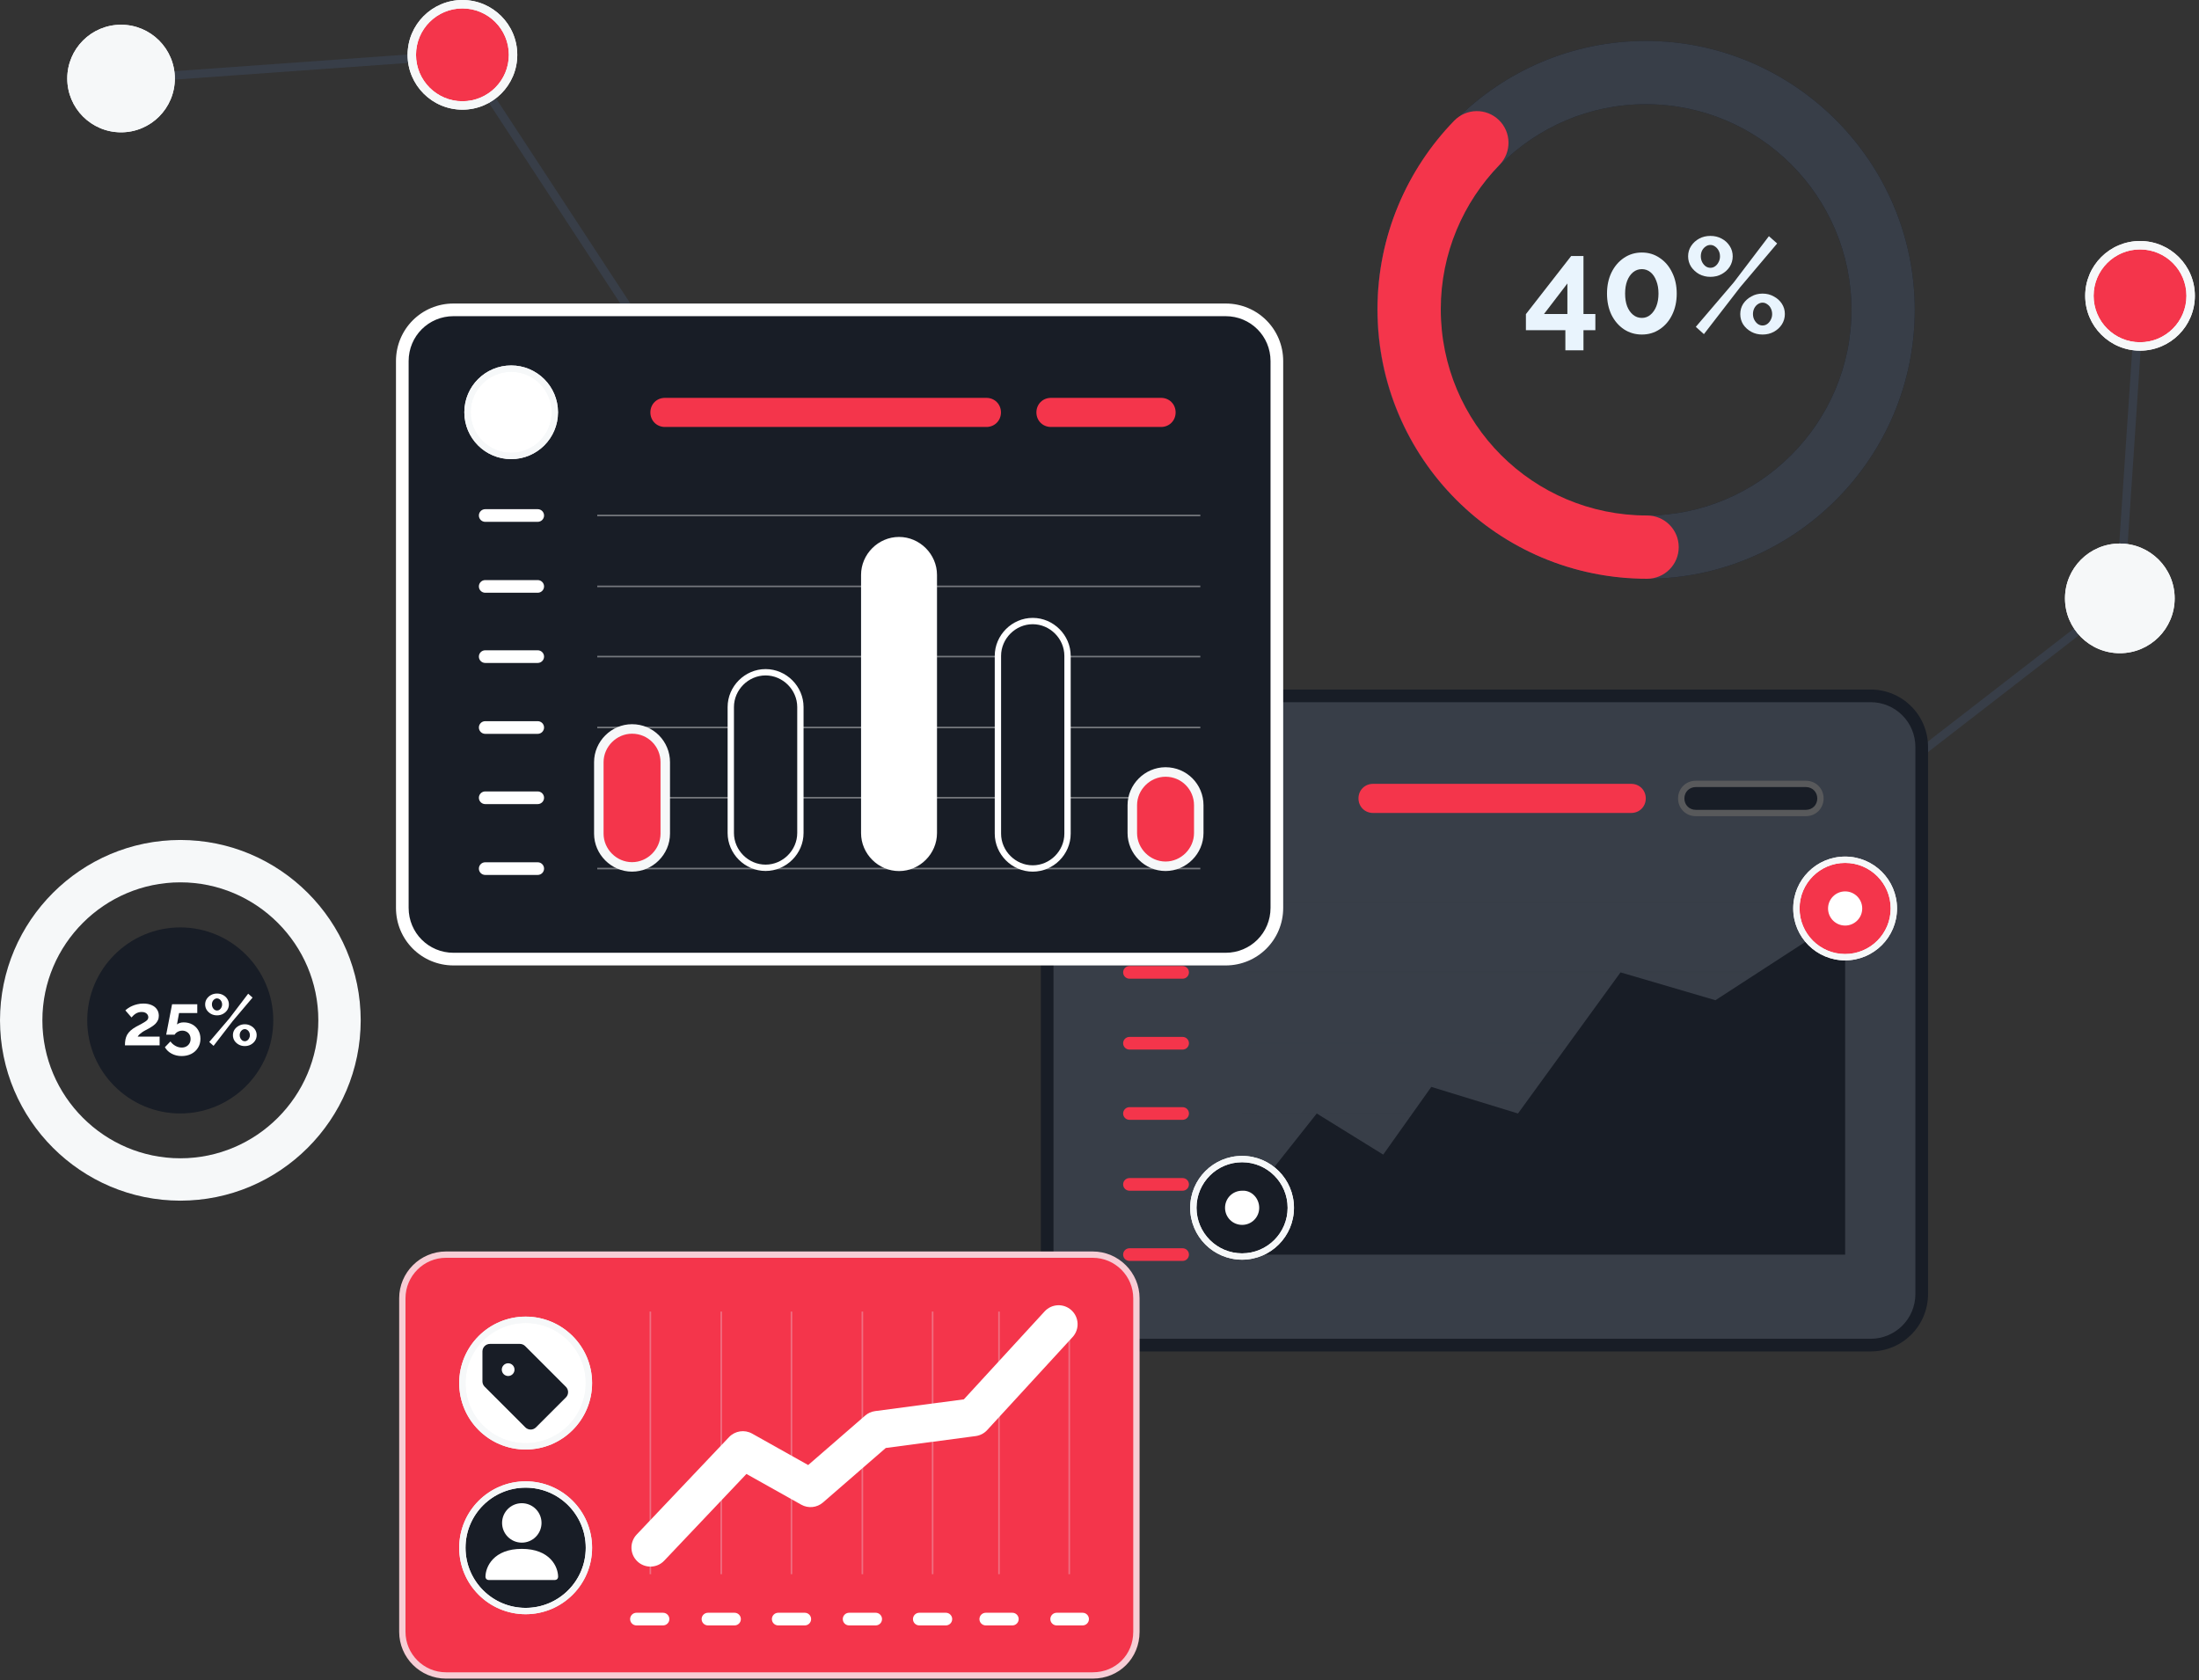 <?xml version="1.0" encoding="UTF-8"?> <svg xmlns="http://www.w3.org/2000/svg" width="267" height="204" viewBox="0 0 267 204" fill="none"><rect x="0" y="0" width="267" height="204" fill="#333333" stroke="none"/><path fill-rule="evenodd" clip-rule="evenodd" d="M56.413 6.125L83.701 47.791L82.846 48.351L55.887 7.187L15.075 10.103L15.002 9.084L56.413 6.125Z" fill="#383E48"></path><path d="M56.147 12.804C59.542 12.804 62.294 10.052 62.294 6.657C62.294 3.262 59.542 0.51 56.147 0.51C52.752 0.51 50 3.262 50 6.657C50 10.052 52.752 12.804 56.147 12.804Z" fill="#F4354B"></path><path fill-rule="evenodd" clip-rule="evenodd" d="M56.148 1.022C53.035 1.022 50.512 3.545 50.512 6.658C50.512 9.771 53.035 12.294 56.148 12.294C59.261 12.294 61.784 9.771 61.784 6.658C61.784 3.545 59.261 1.022 56.148 1.022ZM49.49 6.658C49.49 2.981 52.471 0 56.148 0C59.825 0 62.806 2.981 62.806 6.658C62.806 10.335 59.825 13.316 56.148 13.316C52.471 13.316 49.49 10.335 49.49 6.658Z" fill="#F6F8F9"></path><path fill-rule="evenodd" clip-rule="evenodd" d="M56.148 1.022C53.035 1.022 50.512 3.545 50.512 6.658C50.512 9.771 53.035 12.294 56.148 12.294C59.261 12.294 61.784 9.771 61.784 6.658C61.784 3.545 59.261 1.022 56.148 1.022ZM49.49 6.658C49.49 2.981 52.471 0 56.148 0C59.825 0 62.806 2.981 62.806 6.658C62.806 10.335 59.825 13.316 56.148 13.316C52.471 13.316 49.49 10.335 49.49 6.658Z" fill="#F6F8F9"></path><path fill-rule="evenodd" clip-rule="evenodd" d="M260.352 35.956L257.878 72.913L226.424 97.257L225.799 96.449L256.89 72.386L259.333 35.887L260.352 35.956Z" fill="#383E48"></path><path d="M259.839 42.067C263.234 42.067 265.986 39.315 265.986 35.92C265.986 32.525 263.234 29.773 259.839 29.773C256.444 29.773 253.692 32.525 253.692 35.92C253.692 39.315 256.444 42.067 259.839 42.067Z" fill="#F4354B"></path><path fill-rule="evenodd" clip-rule="evenodd" d="M259.84 30.284C256.728 30.284 254.204 32.808 254.204 35.92C254.204 39.033 256.728 41.557 259.84 41.557C262.953 41.557 265.476 39.033 265.476 35.92C265.476 32.808 262.953 30.284 259.84 30.284ZM253.183 35.92C253.183 32.243 256.163 29.263 259.84 29.263C263.517 29.263 266.498 32.243 266.498 35.92C266.498 39.597 263.517 42.578 259.84 42.578C256.163 42.578 253.183 39.597 253.183 35.92Z" fill="#F6F8F9"></path><path fill-rule="evenodd" clip-rule="evenodd" d="M259.84 30.284C256.728 30.284 254.204 32.808 254.204 35.92C254.204 39.033 256.728 41.557 259.84 41.557C262.953 41.557 265.476 39.033 265.476 35.92C265.476 32.808 262.953 30.284 259.84 30.284ZM253.183 35.92C253.183 32.243 256.163 29.263 259.84 29.263C263.517 29.263 266.498 32.243 266.498 35.92C266.498 39.597 263.517 42.578 259.84 42.578C256.163 42.578 253.183 39.597 253.183 35.92Z" fill="#F6F8F9"></path><path d="M257.386 78.801C260.781 78.801 263.533 76.049 263.533 72.654C263.533 69.259 260.781 66.507 257.386 66.507C253.991 66.507 251.239 69.259 251.239 72.654C251.239 76.049 253.991 78.801 257.386 78.801Z" fill="#F6F8F9"></path><path fill-rule="evenodd" clip-rule="evenodd" d="M257.387 67.019C254.275 67.019 251.751 69.542 251.751 72.655C251.751 75.768 254.275 78.291 257.387 78.291C260.5 78.291 263.023 75.768 263.023 72.655C263.023 69.542 260.5 67.019 257.387 67.019ZM250.729 72.655C250.729 68.978 253.71 65.997 257.387 65.997C261.064 65.997 264.045 68.978 264.045 72.655C264.045 76.332 261.064 79.313 257.387 79.313C253.71 79.313 250.729 76.332 250.729 72.655Z" fill="#F6F8F9"></path><path d="M257.386 78.801C260.781 78.801 263.533 76.049 263.533 72.654C263.533 69.259 260.781 66.507 257.386 66.507C253.991 66.507 251.239 69.259 251.239 72.654C251.239 76.049 253.991 78.801 257.386 78.801Z" fill="#F6F8F9"></path><path fill-rule="evenodd" clip-rule="evenodd" d="M257.387 67.019C254.275 67.019 251.751 69.542 251.751 72.655C251.751 75.768 254.275 78.291 257.387 78.291C260.5 78.291 263.023 75.768 263.023 72.655C263.023 69.542 260.5 67.019 257.387 67.019ZM250.729 72.655C250.729 68.978 253.71 65.997 257.387 65.997C261.064 65.997 264.045 68.978 264.045 72.655C264.045 76.332 261.064 79.313 257.387 79.313C253.71 79.313 250.729 76.332 250.729 72.655Z" fill="#F6F8F9"></path><path d="M227.111 163.326H133.37C129.913 163.326 127.146 160.56 127.146 157.102V90.716C127.146 87.258 129.913 84.492 133.37 84.492H227.111C230.569 84.492 233.335 87.258 233.335 90.716V157.102C233.335 160.56 230.569 163.326 227.111 163.326Z" fill="#383E48"></path><path fill-rule="evenodd" clip-rule="evenodd" d="M133.369 85.259C130.336 85.259 127.914 87.681 127.914 90.715V157.102C127.914 160.135 130.336 162.557 133.369 162.557H227.11C230.143 162.557 232.565 160.135 232.565 157.102V90.715C232.565 87.681 230.143 85.259 227.11 85.259H133.369ZM126.377 90.715C126.377 86.833 129.487 83.723 133.369 83.723H227.11C230.992 83.723 234.102 86.833 234.102 90.715V157.102C234.102 160.984 230.992 164.094 227.11 164.094H133.369C129.487 164.094 126.377 160.984 126.377 157.102V90.715Z" fill="#181D26"></path><g opacity="0.15"><path opacity="0.15" fill-rule="evenodd" clip-rule="evenodd" d="M224.039 152.425H150.813V152.233H224.039V152.425Z" fill="#181D26"></path><path opacity="0.15" fill-rule="evenodd" clip-rule="evenodd" d="M224.039 143.901H150.813V143.709H224.039V143.901Z" fill="#181D26"></path><path opacity="0.15" fill-rule="evenodd" clip-rule="evenodd" d="M224.039 135.291H150.813V135.099H224.039V135.291Z" fill="#181D26"></path><path opacity="0.15" fill-rule="evenodd" clip-rule="evenodd" d="M224.039 126.763H150.813V126.571H224.039V126.763Z" fill="#181D26"></path><path opacity="0.15" fill-rule="evenodd" clip-rule="evenodd" d="M224.039 118.157H150.813V117.965H224.039V118.157Z" fill="#181D26"></path><path opacity="0.15" fill-rule="evenodd" clip-rule="evenodd" d="M224.039 109.629H150.813V109.437H224.039V109.629Z" fill="#181D26"></path></g><path d="M224.038 111.229L208.286 121.448L196.761 118.067L184.313 135.202L173.787 131.974L167.947 140.196L159.879 135.202L150.812 146.65V152.336H224.038V111.229Z" fill="#181D26"></path><path fill-rule="evenodd" clip-rule="evenodd" d="M136.37 152.334C136.37 151.91 136.714 151.566 137.138 151.566H143.593C144.017 151.566 144.361 151.91 144.361 152.334C144.361 152.759 144.017 153.103 143.593 153.103H137.138C136.714 153.103 136.37 152.759 136.37 152.334Z" fill="#F4354B"></path><path fill-rule="evenodd" clip-rule="evenodd" d="M136.37 143.81C136.37 143.386 136.714 143.042 137.138 143.042H143.593C144.017 143.042 144.361 143.386 144.361 143.81C144.361 144.235 144.017 144.579 143.593 144.579H137.138C136.714 144.579 136.37 144.235 136.37 143.81Z" fill="#F4354B"></path><path fill-rule="evenodd" clip-rule="evenodd" d="M136.37 135.202C136.37 134.778 136.714 134.434 137.138 134.434H143.593C144.017 134.434 144.361 134.778 144.361 135.202C144.361 135.627 144.017 135.971 143.593 135.971H137.138C136.714 135.971 136.37 135.627 136.37 135.202Z" fill="#F4354B"></path><path fill-rule="evenodd" clip-rule="evenodd" d="M136.37 126.672C136.37 126.248 136.714 125.904 137.138 125.904H143.593C144.017 125.904 144.361 126.248 144.361 126.672C144.361 127.097 144.017 127.441 143.593 127.441H137.138C136.714 127.441 136.37 127.097 136.37 126.672Z" fill="#F4354B"></path><path fill-rule="evenodd" clip-rule="evenodd" d="M136.37 118.066C136.37 117.642 136.714 117.298 137.138 117.298H143.593C144.017 117.298 144.361 117.642 144.361 118.066C144.361 118.491 144.017 118.835 143.593 118.835H137.138C136.714 118.835 136.37 118.491 136.37 118.066Z" fill="#F4354B"></path><path fill-rule="evenodd" clip-rule="evenodd" d="M136.37 109.538C136.37 109.114 136.714 108.77 137.138 108.77H143.593C144.017 108.77 144.361 109.114 144.361 109.538C144.361 109.963 144.017 110.307 143.593 110.307H137.138C136.714 110.307 136.37 109.963 136.37 109.538Z" fill="#F4354B"></path><path d="M198.061 98.71H166.712C165.713 98.71 164.944 97.942 164.944 96.943C164.944 95.944 165.713 95.176 166.712 95.176H198.061C199.06 95.176 199.828 95.944 199.828 96.943C199.828 97.942 199.06 98.71 198.061 98.71Z" fill="#F4354B"></path><path d="M219.271 98.718H205.901C204.902 98.718 204.134 97.95 204.134 96.951C204.134 95.952 204.902 95.184 205.901 95.184H219.271C220.269 95.184 221.038 95.952 221.038 96.951C221.038 97.95 220.269 98.718 219.271 98.718Z" fill="#181D26"></path><path fill-rule="evenodd" clip-rule="evenodd" d="M205.9 95.566C205.113 95.566 204.516 96.163 204.516 96.949C204.516 97.736 205.113 98.332 205.9 98.332H219.269C220.056 98.332 220.652 97.736 220.652 96.949C220.652 96.163 220.056 95.566 219.269 95.566H205.9ZM203.748 96.949C203.748 95.738 204.688 94.798 205.9 94.798H219.269C220.48 94.798 221.42 95.738 221.42 96.949C221.42 98.16 220.48 99.101 219.269 99.101H205.9C204.688 99.101 203.748 98.16 203.748 96.949Z" fill="#58595B"></path><path d="M224.034 116.225C227.301 116.225 229.95 113.577 229.95 110.309C229.95 107.041 227.301 104.393 224.034 104.393C220.766 104.393 218.117 107.041 218.117 110.309C218.117 113.577 220.766 116.225 224.034 116.225Z" fill="#F4354B"></path><path fill-rule="evenodd" clip-rule="evenodd" d="M224.032 104.775C220.977 104.775 218.5 107.252 218.5 110.307C218.5 113.363 220.977 115.84 224.032 115.84C227.087 115.84 229.564 113.363 229.564 110.307C229.564 107.252 227.087 104.775 224.032 104.775ZM217.731 110.307C217.731 106.828 220.552 104.007 224.032 104.007C227.512 104.007 230.333 106.828 230.333 110.307C230.333 113.787 227.512 116.608 224.032 116.608C220.552 116.608 217.731 113.787 217.731 110.307Z" fill="#F6F8F9"></path><path fill-rule="evenodd" clip-rule="evenodd" d="M224.032 104.775C220.977 104.775 218.5 107.252 218.5 110.307C218.5 113.363 220.977 115.84 224.032 115.84C227.087 115.84 229.564 113.363 229.564 110.307C229.564 107.252 227.087 104.775 224.032 104.775ZM217.731 110.307C217.731 106.828 220.552 104.007 224.032 104.007C227.512 104.007 230.333 106.828 230.333 110.307C230.333 113.787 227.512 116.608 224.032 116.608C220.552 116.608 217.731 113.787 217.731 110.307Z" fill="#F6F8F9"></path><path d="M224.035 112.383C225.18 112.383 226.109 111.454 226.109 110.308C226.109 109.163 225.18 108.234 224.035 108.234C222.889 108.234 221.96 109.163 221.96 110.308C221.96 111.454 222.889 112.383 224.035 112.383Z" fill="white"></path><path d="M150.813 152.569C154.08 152.569 156.729 149.92 156.729 146.653C156.729 143.385 154.08 140.736 150.813 140.736C147.545 140.736 144.896 143.385 144.896 146.653C144.896 149.92 147.545 152.569 150.813 152.569Z" fill="#181D26"></path><path fill-rule="evenodd" clip-rule="evenodd" d="M150.811 141.119C147.756 141.119 145.279 143.596 145.279 146.651C145.279 149.707 147.756 152.183 150.811 152.183C153.867 152.183 156.344 149.707 156.344 146.651C156.344 143.596 153.867 141.119 150.811 141.119ZM144.511 146.651C144.511 143.171 147.332 140.351 150.811 140.351C154.291 140.351 157.112 143.171 157.112 146.651C157.112 150.131 154.291 152.952 150.811 152.952C147.332 152.952 144.511 150.131 144.511 146.651Z" fill="#F6F8F9"></path><path fill-rule="evenodd" clip-rule="evenodd" d="M150.811 141.119C147.756 141.119 145.279 143.596 145.279 146.651C145.279 149.707 147.756 152.183 150.811 152.183C153.867 152.183 156.344 149.707 156.344 146.651C156.344 143.596 153.867 141.119 150.811 141.119ZM144.511 146.651C144.511 143.171 147.332 140.351 150.811 140.351C154.291 140.351 157.112 143.171 157.112 146.651C157.112 150.131 154.291 152.952 150.811 152.952C147.332 152.952 144.511 150.131 144.511 146.651Z" fill="#F6F8F9"></path><path d="M152.892 146.652C152.892 147.805 151.97 148.727 150.818 148.727C149.665 148.727 148.743 147.805 148.743 146.652C148.743 145.5 149.665 144.578 150.818 144.578C151.97 144.501 152.892 145.5 152.892 146.652Z" fill="white"></path><path d="M148.816 116.455H55.075C51.618 116.455 48.852 113.689 48.852 110.231V43.844C48.852 40.387 51.618 37.621 55.075 37.621H148.816C152.274 37.621 155.04 40.387 155.04 43.844V110.231C155.04 113.689 152.274 116.455 148.816 116.455Z" fill="#181D26"></path><path fill-rule="evenodd" clip-rule="evenodd" d="M55.071 38.39C52.038 38.39 49.616 40.812 49.616 43.846V110.233C49.616 113.266 52.038 115.688 55.071 115.688H148.812C151.845 115.688 154.267 113.266 154.267 110.233V43.846C154.267 40.812 151.845 38.39 148.812 38.39H55.071ZM48.079 43.846C48.079 39.964 51.189 36.853 55.071 36.853H148.812C152.694 36.853 155.804 39.964 155.804 43.846V110.233C155.804 114.115 152.694 117.225 148.812 117.225H55.071C51.189 117.225 48.079 114.115 48.079 110.233V43.846Z" fill="white"></path><g opacity="0.63"><path opacity="0.63" fill-rule="evenodd" clip-rule="evenodd" d="M145.742 105.558H72.517V105.366H145.742V105.558Z" fill="white"></path><path opacity="0.63" fill-rule="evenodd" clip-rule="evenodd" d="M145.742 96.956H72.517V96.764H145.742V96.956Z" fill="white"></path><path opacity="0.63" fill-rule="evenodd" clip-rule="evenodd" d="M145.742 88.426H72.517V88.234H145.742V88.426Z" fill="white"></path><path opacity="0.63" fill-rule="evenodd" clip-rule="evenodd" d="M145.742 79.818H72.517V79.626H145.742V79.818Z" fill="white"></path><path opacity="0.63" fill-rule="evenodd" clip-rule="evenodd" d="M145.742 71.294H72.517V71.102H145.742V71.294Z" fill="white"></path><path opacity="0.63" fill-rule="evenodd" clip-rule="evenodd" d="M145.742 62.684H72.517V62.492H145.742V62.684Z" fill="white"></path></g><path fill-rule="evenodd" clip-rule="evenodd" d="M58.145 105.468C58.145 105.043 58.489 104.699 58.913 104.699H65.29C65.715 104.699 66.059 105.043 66.059 105.468C66.059 105.892 65.715 106.236 65.29 106.236H58.913C58.489 106.236 58.145 105.892 58.145 105.468Z" fill="white"></path><path fill-rule="evenodd" clip-rule="evenodd" d="M58.145 96.865C58.145 96.441 58.489 96.097 58.913 96.097H65.29C65.715 96.097 66.059 96.441 66.059 96.865C66.059 97.29 65.715 97.634 65.29 97.634H58.913C58.489 97.634 58.145 97.29 58.145 96.865Z" fill="white"></path><path fill-rule="evenodd" clip-rule="evenodd" d="M58.145 88.335C58.145 87.911 58.489 87.567 58.913 87.567H65.29C65.715 87.567 66.059 87.911 66.059 88.335C66.059 88.76 65.715 89.104 65.29 89.104H58.913C58.489 89.104 58.145 88.76 58.145 88.335Z" fill="white"></path><path fill-rule="evenodd" clip-rule="evenodd" d="M58.145 79.727C58.145 79.303 58.489 78.959 58.913 78.959H65.29C65.715 78.959 66.059 79.303 66.059 79.727C66.059 80.152 65.715 80.496 65.29 80.496H58.913C58.489 80.496 58.145 80.152 58.145 79.727Z" fill="white"></path><path fill-rule="evenodd" clip-rule="evenodd" d="M58.145 71.203C58.145 70.779 58.489 70.435 58.913 70.435H65.29C65.715 70.435 66.059 70.779 66.059 71.203C66.059 71.628 65.715 71.972 65.29 71.972H58.913C58.489 71.972 58.145 71.628 58.145 71.203Z" fill="white"></path><path fill-rule="evenodd" clip-rule="evenodd" d="M58.145 62.594C58.145 62.169 58.489 61.825 58.913 61.825H65.29C65.715 61.825 66.059 62.169 66.059 62.594C66.059 63.018 65.715 63.362 65.29 63.362H58.913C58.489 63.362 58.145 63.018 58.145 62.594Z" fill="white"></path><path d="M76.743 88.318C74.438 88.318 72.517 90.239 72.517 92.544V101.227C72.517 103.532 74.438 105.453 76.743 105.453C79.048 105.453 80.969 103.532 80.969 101.227V92.544C80.969 90.239 79.125 88.318 76.743 88.318Z" fill="#F4354B"></path><path fill-rule="evenodd" clip-rule="evenodd" d="M76.743 89.087C74.862 89.087 73.285 90.664 73.285 92.544V101.227C73.285 103.108 74.862 104.685 76.743 104.685C78.623 104.685 80.2 103.108 80.2 101.227V92.544C80.2 90.654 78.691 89.087 76.743 89.087ZM72.517 92.544C72.517 90.239 74.438 88.318 76.743 88.318C79.125 88.318 80.969 90.239 80.969 92.544V101.227C80.969 103.532 79.048 105.453 76.743 105.453C74.438 105.453 72.517 103.532 72.517 101.227V92.544Z" fill="#F6F8F9"></path><path fill-rule="evenodd" clip-rule="evenodd" d="M72.131 92.543C72.131 90.025 74.224 87.933 76.741 87.933C79.34 87.933 81.351 90.03 81.351 92.543V101.225C81.351 103.743 79.258 105.836 76.741 105.836C74.224 105.836 72.131 103.743 72.131 101.225V92.543ZM76.741 88.701C74.648 88.701 72.899 90.45 72.899 92.543V101.225C72.899 103.318 74.648 105.067 76.741 105.067C78.834 105.067 80.583 103.318 80.583 101.225V92.543C80.583 90.445 78.906 88.701 76.741 88.701Z" fill="#F6F8F9"></path><path d="M141.519 93.543C139.214 93.543 137.293 95.464 137.293 97.769V101.15C137.293 103.455 139.214 105.376 141.519 105.376C143.824 105.376 145.745 103.455 145.745 101.15V97.769C145.745 95.464 143.901 93.543 141.519 93.543Z" fill="#F4354B"></path><path fill-rule="evenodd" clip-rule="evenodd" d="M141.519 94.312C139.638 94.312 138.061 95.889 138.061 97.769V101.15C138.061 103.031 139.638 104.608 141.519 104.608C143.4 104.608 144.977 103.031 144.977 101.15V97.769C144.977 95.88 143.467 94.312 141.519 94.312ZM137.293 97.769C137.293 95.464 139.214 93.543 141.519 93.543C143.901 93.543 145.745 95.464 145.745 97.769V101.15C145.745 103.455 143.824 105.376 141.519 105.376C139.214 105.376 137.293 103.455 137.293 101.15V97.769Z" fill="#F6F8F9"></path><path fill-rule="evenodd" clip-rule="evenodd" d="M136.907 97.768C136.907 95.251 139 93.158 141.517 93.158C144.116 93.158 146.128 95.255 146.128 97.768V101.149C146.128 103.666 144.035 105.759 141.517 105.759C139 105.759 136.907 103.666 136.907 101.149V97.768ZM141.517 93.926C139.425 93.926 137.676 95.675 137.676 97.768V101.149C137.676 103.242 139.425 104.991 141.517 104.991C143.61 104.991 145.359 103.242 145.359 101.149V97.768C145.359 95.67 143.683 93.926 141.517 93.926Z" fill="#F6F8F9"></path><path d="M92.958 81.628C90.653 81.628 88.732 83.549 88.732 85.854V101.144C88.732 103.45 90.653 105.37 92.958 105.37C95.263 105.37 97.184 103.45 97.184 101.144V85.854C97.184 83.549 95.263 81.628 92.958 81.628Z" fill="#181D26"></path><path fill-rule="evenodd" clip-rule="evenodd" d="M88.347 85.852C88.347 83.335 90.44 81.242 92.957 81.242C95.474 81.242 97.567 83.335 97.567 85.852V101.143C97.567 103.66 95.474 105.753 92.957 105.753C90.44 105.753 88.347 103.66 88.347 101.143V85.852ZM92.957 82.011C90.864 82.011 89.115 83.76 89.115 85.852V101.143C89.115 103.236 90.864 104.985 92.957 104.985C95.05 104.985 96.799 103.236 96.799 101.143V85.852C96.799 83.76 95.05 82.011 92.957 82.011Z" fill="white"></path><path d="M125.393 75.411C123.088 75.411 121.167 77.332 121.167 79.637V101.228C121.167 103.533 123.088 105.454 125.393 105.454C127.698 105.454 129.619 103.533 129.619 101.228V79.637C129.619 77.332 127.698 75.411 125.393 75.411Z" fill="#181D26"></path><path fill-rule="evenodd" clip-rule="evenodd" d="M120.781 79.635C120.781 77.118 122.874 75.025 125.391 75.025C127.909 75.025 130.002 77.118 130.002 79.635V101.226C130.002 103.743 127.909 105.836 125.391 105.836C122.874 105.836 120.781 103.743 120.781 101.226V79.635ZM125.391 75.793C123.299 75.793 121.55 77.542 121.55 79.635V101.226C121.55 103.319 123.299 105.068 125.391 105.068C127.484 105.068 129.233 103.319 129.233 101.226V79.635C129.233 77.542 127.484 75.793 125.391 75.793Z" fill="white"></path><path d="M109.161 65.582C106.855 65.582 104.935 67.502 104.935 69.808V101.157C104.935 103.462 106.855 105.383 109.161 105.383C111.466 105.383 113.387 103.462 113.387 101.157V69.808C113.387 67.502 111.466 65.582 109.161 65.582Z" fill="white"></path><path fill-rule="evenodd" clip-rule="evenodd" d="M104.549 69.806C104.549 67.289 106.642 65.196 109.159 65.196C111.676 65.196 113.769 67.289 113.769 69.806V101.155C113.769 103.673 111.676 105.766 109.159 105.766C106.642 105.766 104.549 103.673 104.549 101.155V69.806ZM109.159 65.964C107.066 65.964 105.317 67.713 105.317 69.806V101.155C105.317 103.248 107.066 104.997 109.159 104.997C111.252 104.997 113.001 103.248 113.001 101.155V69.806C113.001 67.713 111.252 65.964 109.159 65.964Z" fill="white"></path><path d="M119.768 51.844H80.735C79.736 51.844 78.968 51.075 78.968 50.076C78.968 49.077 79.736 48.309 80.735 48.309H119.768C120.767 48.309 121.535 49.077 121.535 50.076C121.535 51.075 120.767 51.844 119.768 51.844Z" fill="#F4354B"></path><path d="M140.976 51.844H127.606C126.607 51.844 125.839 51.075 125.839 50.076C125.839 49.077 126.607 48.309 127.606 48.309H140.976C141.975 48.309 142.743 49.077 142.743 50.076C142.743 51.075 141.975 51.844 140.976 51.844Z" fill="#F4354B"></path><path d="M62.066 55.364C64.995 55.364 67.368 52.99 67.368 50.062C67.368 47.134 64.995 44.761 62.066 44.761C59.138 44.761 56.765 47.134 56.765 50.062C56.765 52.99 59.138 55.364 62.066 55.364Z" fill="white"></path><path fill-rule="evenodd" clip-rule="evenodd" d="M62.065 45.143C59.349 45.143 57.147 47.345 57.147 50.061C57.147 52.777 59.349 54.978 62.065 54.978C64.781 54.978 66.982 52.777 66.982 50.061C66.982 47.345 64.781 45.143 62.065 45.143ZM56.379 50.061C56.379 46.921 58.925 44.375 62.065 44.375C65.205 44.375 67.751 46.921 67.751 50.061C67.751 53.201 65.205 55.747 62.065 55.747C58.925 55.747 56.379 53.201 56.379 50.061Z" fill="#F6F8F9"></path><path fill-rule="evenodd" clip-rule="evenodd" d="M62.065 45.143C59.349 45.143 57.147 47.345 57.147 50.061C57.147 52.777 59.349 54.978 62.065 54.978C64.781 54.978 66.982 52.777 66.982 50.061C66.982 47.345 64.781 45.143 62.065 45.143ZM56.379 50.061C56.379 46.921 58.925 44.375 62.065 44.375C65.205 44.375 67.751 46.921 67.751 50.061C67.751 53.201 65.205 55.747 62.065 55.747C58.925 55.747 56.379 53.201 56.379 50.061Z" fill="#F6F8F9"></path><path d="M199.831 70.28C181.852 70.28 167.176 55.604 167.176 37.624C167.176 19.645 181.852 4.969 199.831 4.969C217.811 4.969 232.487 19.645 232.487 37.624C232.487 55.604 217.888 70.28 199.831 70.28ZM199.831 12.652C186.078 12.652 174.859 23.871 174.859 37.624C174.859 51.378 186.078 62.596 199.831 62.596C213.585 62.596 224.803 51.378 224.803 37.624C224.803 23.871 213.662 12.652 199.831 12.652Z" fill="#181D26"></path><path d="M199.831 70.28C181.852 70.28 167.176 55.604 167.176 37.624C167.176 19.645 181.852 4.969 199.831 4.969C217.811 4.969 232.487 19.645 232.487 37.624C232.487 55.604 217.888 70.28 199.831 70.28ZM199.831 12.652C186.078 12.652 174.859 23.871 174.859 37.624C174.859 51.378 186.078 62.596 199.831 62.596C213.585 62.596 224.803 51.378 224.803 37.624C224.803 23.871 213.662 12.652 199.831 12.652Z" fill="#383E48"></path><path fill-rule="evenodd" clip-rule="evenodd" d="M181.994 14.577C183.517 16.055 183.553 18.487 182.075 20.01C177.666 24.553 174.939 30.752 174.939 37.542C174.939 51.402 186.127 62.591 199.987 62.591C202.109 62.591 203.829 64.311 203.829 66.433C203.829 68.554 202.109 70.275 199.987 70.275C181.884 70.275 167.255 55.646 167.255 37.542C167.255 28.658 170.828 20.565 176.561 14.658C178.039 13.136 180.471 13.099 181.994 14.577Z" fill="#F4354B"></path><path d="M207.676 33.615C207.173 33.615 206.719 33.505 206.314 33.287C205.909 33.057 205.581 32.756 205.33 32.385C205.089 32.002 204.969 31.581 204.969 31.121C204.969 30.662 205.089 30.246 205.33 29.875C205.581 29.492 205.909 29.191 206.314 28.972C206.719 28.753 207.173 28.644 207.676 28.644C208.179 28.644 208.633 28.753 209.037 28.972C209.453 29.191 209.781 29.492 210.022 29.875C210.262 30.246 210.383 30.662 210.383 31.121C210.383 31.581 210.262 32.002 210.022 32.385C209.781 32.756 209.453 33.057 209.037 33.287C208.633 33.505 208.179 33.615 207.676 33.615ZM207.676 32.516C207.894 32.516 208.091 32.45 208.266 32.319C208.441 32.188 208.578 32.018 208.676 31.81C208.786 31.602 208.84 31.378 208.84 31.138C208.84 30.875 208.786 30.64 208.676 30.432C208.567 30.224 208.425 30.06 208.25 29.94C208.075 29.809 207.883 29.743 207.676 29.743C207.457 29.743 207.26 29.809 207.085 29.94C206.91 30.06 206.768 30.224 206.659 30.432C206.56 30.64 206.511 30.87 206.511 31.121C206.511 31.373 206.566 31.608 206.675 31.827C206.784 32.035 206.926 32.204 207.101 32.335C207.276 32.456 207.468 32.516 207.676 32.516ZM214.008 40.62C213.505 40.62 213.051 40.511 212.647 40.292C212.242 40.073 211.914 39.778 211.662 39.406C211.422 39.023 211.301 38.602 211.301 38.143C211.301 37.672 211.422 37.252 211.662 36.88C211.914 36.508 212.242 36.212 212.647 35.994C213.051 35.764 213.505 35.649 214.008 35.649C214.511 35.649 214.965 35.764 215.37 35.994C215.785 36.212 216.114 36.508 216.354 36.88C216.595 37.252 216.715 37.667 216.715 38.126C216.715 38.586 216.595 39.007 216.354 39.39C216.114 39.761 215.785 40.062 215.37 40.292C214.965 40.511 214.511 40.62 214.008 40.62ZM214.008 39.521C214.227 39.521 214.424 39.455 214.599 39.324C214.774 39.193 214.91 39.023 215.009 38.816C215.118 38.608 215.173 38.383 215.173 38.143C215.173 37.88 215.118 37.645 215.009 37.437C214.91 37.23 214.768 37.066 214.582 36.945C214.407 36.814 214.216 36.748 214.008 36.748C213.8 36.748 213.604 36.814 213.418 36.945C213.243 37.066 213.1 37.235 212.991 37.454C212.893 37.662 212.843 37.886 212.843 38.126C212.843 38.389 212.898 38.624 213.007 38.832C213.117 39.04 213.259 39.209 213.434 39.34C213.609 39.461 213.8 39.521 214.008 39.521ZM205.904 39.685L210.514 34.288L214.779 28.677L215.78 29.563L211.285 34.878L206.888 40.571L205.904 39.685Z" fill="#E9F4FD"></path><path d="M203.586 35.648C203.586 36.611 203.4 37.469 203.029 38.224C202.668 38.968 202.165 39.553 201.519 39.98C200.885 40.406 200.163 40.619 199.354 40.619C198.544 40.619 197.817 40.406 197.172 39.98C196.537 39.553 196.034 38.968 195.662 38.224C195.302 37.469 195.121 36.611 195.121 35.648C195.121 34.686 195.302 33.833 195.662 33.089C196.034 32.334 196.537 31.744 197.172 31.317C197.817 30.88 198.544 30.661 199.354 30.661C200.163 30.661 200.885 30.88 201.519 31.317C202.165 31.744 202.668 32.334 203.029 33.089C203.4 33.833 203.586 34.686 203.586 35.648ZM201.372 35.648C201.372 35.058 201.284 34.544 201.109 34.106C200.945 33.658 200.71 33.308 200.404 33.056C200.097 32.805 199.747 32.679 199.354 32.679C198.949 32.679 198.594 32.805 198.287 33.056C197.981 33.308 197.741 33.658 197.566 34.106C197.401 34.544 197.319 35.058 197.319 35.648C197.319 36.239 197.401 36.753 197.566 37.191C197.741 37.628 197.981 37.972 198.287 38.224C198.594 38.476 198.949 38.601 199.354 38.601C199.747 38.601 200.092 38.476 200.387 38.224C200.693 37.972 200.934 37.628 201.109 37.191C201.284 36.742 201.372 36.228 201.372 35.648Z" fill="#E9F4FD"></path><path d="M190.065 42.538V40.094H185.274V38.142L190.77 31.087H192.263V38.125H193.707V40.094H192.263V42.538H190.065ZM187.473 38.125H190.311V34.418L187.473 38.125Z" fill="#E9F4FD"></path><path d="M132.681 203.438H54.154C51.234 203.438 48.852 201.056 48.852 198.136V157.643C48.852 154.723 51.234 152.341 54.154 152.341H132.681C135.601 152.341 137.983 154.723 137.983 157.643V198.136C137.983 201.133 135.678 203.438 132.681 203.438Z" fill="#F4354B"></path><path fill-rule="evenodd" clip-rule="evenodd" d="M54.153 152.724C51.445 152.724 49.235 154.934 49.235 157.641V198.134C49.235 200.842 51.445 203.052 54.153 203.052H132.68C135.464 203.052 137.597 200.919 137.597 198.134V157.641C137.597 154.934 135.387 152.724 132.68 152.724H54.153ZM48.467 157.641C48.467 154.51 51.021 151.956 54.153 151.956H132.68C135.812 151.956 138.366 154.51 138.366 157.641V198.134C138.366 201.343 135.889 203.82 132.68 203.82H54.153C51.021 203.82 48.467 201.266 48.467 198.134V157.641Z" fill="#F7CDD5"></path><path d="M63.824 175.619C68.068 175.619 71.508 172.179 71.508 167.936C71.508 163.692 68.068 160.252 63.824 160.252C59.581 160.252 56.141 163.692 56.141 167.936C56.141 172.179 59.581 175.619 63.824 175.619Z" fill="white"></path><path fill-rule="evenodd" clip-rule="evenodd" d="M63.823 160.635C59.791 160.635 56.523 163.903 56.523 167.934C56.523 171.965 59.791 175.234 63.823 175.234C67.854 175.234 71.122 171.965 71.122 167.934C71.122 163.903 67.854 160.635 63.823 160.635ZM55.755 167.934C55.755 163.478 59.367 159.866 63.823 159.866C68.278 159.866 71.891 163.478 71.891 167.934C71.891 172.39 68.278 176.002 63.823 176.002C59.367 176.002 55.755 172.39 55.755 167.934Z" fill="#F6F8F9"></path><path fill-rule="evenodd" clip-rule="evenodd" d="M63.823 160.635C59.791 160.635 56.523 163.903 56.523 167.934C56.523 171.965 59.791 175.234 63.823 175.234C67.854 175.234 71.122 171.965 71.122 167.934C71.122 163.903 67.854 160.635 63.823 160.635ZM55.755 167.934C55.755 163.478 59.367 159.866 63.823 159.866C68.278 159.866 71.891 163.478 71.891 167.934C71.891 172.39 68.278 176.002 63.823 176.002C59.367 176.002 55.755 172.39 55.755 167.934Z" fill="#F6F8F9"></path><path d="M63.824 195.616C68.068 195.616 71.508 192.176 71.508 187.932C71.508 183.689 68.068 180.249 63.824 180.249C59.581 180.249 56.141 183.689 56.141 187.932C56.141 192.176 59.581 195.616 63.824 195.616Z" fill="#181D26"></path><path fill-rule="evenodd" clip-rule="evenodd" d="M63.823 180.633C59.791 180.633 56.523 183.901 56.523 187.933C56.523 191.964 59.791 195.232 63.823 195.232C67.854 195.232 71.122 191.964 71.122 187.933C71.122 183.901 67.854 180.633 63.823 180.633ZM55.755 187.933C55.755 183.477 59.367 179.865 63.823 179.865C68.278 179.865 71.891 183.477 71.891 187.933C71.891 192.388 68.278 196 63.823 196C59.367 196 55.755 192.388 55.755 187.933Z" fill="#F6F8F9"></path><path fill-rule="evenodd" clip-rule="evenodd" d="M63.823 180.633C59.791 180.633 56.523 183.901 56.523 187.933C56.523 191.964 59.791 195.232 63.823 195.232C67.854 195.232 71.122 191.964 71.122 187.933C71.122 183.901 67.854 180.633 63.823 180.633ZM55.755 187.933C55.755 183.477 59.367 179.865 63.823 179.865C68.278 179.865 71.891 183.477 71.891 187.933C71.891 192.388 68.278 196 63.823 196C59.367 196 55.755 192.388 55.755 187.933Z" fill="#F6F8F9"></path><path opacity="0.3" fill-rule="evenodd" clip-rule="evenodd" d="M78.869 191.141V159.254H79.061V191.141H78.869Z" fill="url(#paint0_linear_41_1971)"></path><path opacity="0.3" fill-rule="evenodd" clip-rule="evenodd" d="M87.475 191.141V159.254H87.667V191.141H87.475Z" fill="url(#paint1_linear_41_1971)"></path><path opacity="0.3" fill-rule="evenodd" clip-rule="evenodd" d="M96.003 191.141V159.254H96.195V191.141H96.003Z" fill="url(#paint2_linear_41_1971)"></path><path opacity="0.3" fill-rule="evenodd" clip-rule="evenodd" d="M104.611 191.141V159.254H104.803V191.141H104.611Z" fill="url(#paint3_linear_41_1971)"></path><path opacity="0.3" fill-rule="evenodd" clip-rule="evenodd" d="M113.141 191.141V159.254H113.333V191.141H113.141Z" fill="url(#paint4_linear_41_1971)"></path><path opacity="0.3" fill-rule="evenodd" clip-rule="evenodd" d="M121.202 191.141V159.254H121.394V191.141H121.202Z" fill="url(#paint5_linear_41_1971)"></path><path opacity="0.3" fill-rule="evenodd" clip-rule="evenodd" d="M129.731 191.141V159.254H129.924V191.141H129.731Z" fill="url(#paint6_linear_41_1971)"></path><path fill-rule="evenodd" clip-rule="evenodd" d="M130.095 159.092C131.032 159.953 131.095 161.412 130.233 162.349L119.86 173.644C119.495 174.042 119.001 174.299 118.465 174.37L107.549 175.816L99.927 182.432C99.192 183.069 98.136 183.177 97.288 182.701L90.632 178.969L80.649 189.499C79.773 190.423 78.314 190.462 77.39 189.586C76.466 188.71 76.427 187.251 77.303 186.327L88.521 174.495C89.248 173.729 90.401 173.554 91.322 174.07L98.129 177.887L105.049 171.881C105.39 171.585 105.81 171.396 106.258 171.337L117.031 169.91L126.838 159.231C127.699 158.293 129.157 158.231 130.095 159.092Z" fill="white"></path><path fill-rule="evenodd" clip-rule="evenodd" d="M76.509 196.592C76.509 196.168 76.853 195.824 77.277 195.824H80.504C80.929 195.824 81.273 196.168 81.273 196.592C81.273 197.016 80.929 197.36 80.504 197.36H77.277C76.853 197.36 76.509 197.016 76.509 196.592Z" fill="white"></path><path fill-rule="evenodd" clip-rule="evenodd" d="M85.19 196.592C85.19 196.168 85.534 195.824 85.959 195.824H89.186C89.61 195.824 89.954 196.168 89.954 196.592C89.954 197.016 89.61 197.36 89.186 197.36H85.959C85.534 197.36 85.19 197.016 85.19 196.592Z" fill="white"></path><path fill-rule="evenodd" clip-rule="evenodd" d="M93.721 196.592C93.721 196.168 94.065 195.824 94.489 195.824H97.716C98.141 195.824 98.485 196.168 98.485 196.592C98.485 197.016 98.141 197.36 97.716 197.36H94.489C94.065 197.36 93.721 197.016 93.721 196.592Z" fill="white"></path><path fill-rule="evenodd" clip-rule="evenodd" d="M102.33 196.592C102.33 196.168 102.674 195.824 103.098 195.824H106.326C106.75 195.824 107.094 196.168 107.094 196.592C107.094 197.016 106.75 197.36 106.326 197.36H103.098C102.674 197.36 102.33 197.016 102.33 196.592Z" fill="white"></path><path fill-rule="evenodd" clip-rule="evenodd" d="M110.851 196.592C110.851 196.168 111.195 195.824 111.619 195.824H114.846C115.27 195.824 115.614 196.168 115.614 196.592C115.614 197.016 115.27 197.36 114.846 197.36H111.619C111.195 197.36 110.851 197.016 110.851 196.592Z" fill="white"></path><path fill-rule="evenodd" clip-rule="evenodd" d="M118.923 196.592C118.923 196.168 119.267 195.824 119.691 195.824H122.918C123.343 195.824 123.687 196.168 123.687 196.592C123.687 197.016 123.343 197.36 122.918 197.36H119.691C119.267 197.36 118.923 197.016 118.923 196.592Z" fill="white"></path><path fill-rule="evenodd" clip-rule="evenodd" d="M127.531 196.592C127.531 196.168 127.875 195.824 128.3 195.824H131.45C131.874 195.824 132.218 196.168 132.218 196.592C132.218 197.016 131.874 197.36 131.45 197.36H128.3C127.875 197.36 127.531 197.016 127.531 196.592Z" fill="white"></path><path d="M21.898 145.787C9.835 145.787 0 135.952 0 123.888C0 111.825 9.835 101.99 21.898 101.99C33.962 101.99 43.797 111.825 43.797 123.888C43.797 135.952 33.962 145.787 21.898 145.787ZM21.898 107.138C12.678 107.138 5.148 114.668 5.148 123.888C5.148 133.109 12.678 140.639 21.898 140.639C31.119 140.639 38.649 133.109 38.649 123.888C38.649 114.668 31.119 107.138 21.898 107.138Z" fill="#181D26"></path><path d="M21.898 145.787C9.835 145.787 0 135.952 0 123.888C0 111.825 9.835 101.99 21.898 101.99C33.962 101.99 43.797 111.825 43.797 123.888C43.797 135.952 33.962 145.787 21.898 145.787ZM21.898 107.138C12.678 107.138 5.148 114.668 5.148 123.888C5.148 133.109 12.678 140.639 21.898 140.639C31.119 140.639 38.649 133.109 38.649 123.888C38.649 114.668 31.119 107.138 21.898 107.138Z" fill="#F6F8F9"></path><path d="M21.887 112.608C15.663 112.608 10.592 117.68 10.592 123.903C10.592 130.127 15.663 135.198 21.887 135.198C28.111 135.198 33.182 130.127 33.182 123.903C33.182 117.68 28.111 112.608 21.887 112.608Z" fill="#181D26"></path><path d="M26.351 123.285C26.083 123.285 25.841 123.227 25.625 123.11C25.41 122.988 25.235 122.828 25.101 122.63C24.973 122.426 24.909 122.202 24.909 121.957C24.909 121.713 24.973 121.491 25.101 121.293C25.235 121.09 25.41 120.929 25.625 120.813C25.841 120.696 26.083 120.638 26.351 120.638C26.619 120.638 26.86 120.696 27.076 120.813C27.297 120.929 27.472 121.09 27.6 121.293C27.728 121.491 27.792 121.713 27.792 121.957C27.792 122.202 27.728 122.426 27.6 122.63C27.472 122.828 27.297 122.988 27.076 123.11C26.86 123.227 26.619 123.285 26.351 123.285ZM26.351 122.7C26.467 122.7 26.572 122.665 26.665 122.595C26.758 122.525 26.831 122.435 26.883 122.324C26.942 122.214 26.971 122.094 26.971 121.966C26.971 121.826 26.942 121.701 26.883 121.59C26.825 121.48 26.75 121.392 26.656 121.328C26.563 121.258 26.461 121.223 26.351 121.223C26.234 121.223 26.129 121.258 26.036 121.328C25.943 121.392 25.867 121.48 25.809 121.59C25.756 121.701 25.73 121.823 25.73 121.957C25.73 122.091 25.759 122.216 25.818 122.333C25.876 122.444 25.952 122.534 26.045 122.604C26.138 122.668 26.24 122.7 26.351 122.7ZM29.723 127.015C29.455 127.015 29.213 126.957 28.997 126.841C28.782 126.724 28.607 126.567 28.473 126.369C28.345 126.165 28.281 125.941 28.281 125.696C28.281 125.446 28.345 125.222 28.473 125.024C28.607 124.825 28.782 124.668 28.997 124.552C29.213 124.429 29.455 124.368 29.723 124.368C29.99 124.368 30.232 124.429 30.448 124.552C30.669 124.668 30.844 124.825 30.972 125.024C31.1 125.222 31.164 125.443 31.164 125.687C31.164 125.932 31.1 126.156 30.972 126.36C30.844 126.558 30.669 126.718 30.448 126.841C30.232 126.957 29.99 127.015 29.723 127.015ZM29.723 126.43C29.839 126.43 29.944 126.395 30.037 126.325C30.13 126.255 30.203 126.165 30.255 126.054C30.314 125.944 30.343 125.824 30.343 125.696C30.343 125.556 30.314 125.431 30.255 125.321C30.203 125.21 30.127 125.123 30.028 125.058C29.935 124.989 29.833 124.954 29.723 124.954C29.612 124.954 29.507 124.989 29.408 125.058C29.315 125.123 29.239 125.213 29.181 125.329C29.128 125.44 29.102 125.559 29.102 125.687C29.102 125.827 29.131 125.952 29.19 126.063C29.248 126.174 29.324 126.264 29.417 126.334C29.51 126.398 29.612 126.43 29.723 126.43ZM25.407 126.517L27.862 123.643L30.133 120.656L30.666 121.127L28.272 123.958L25.931 126.989L25.407 126.517Z" fill="white"></path><path d="M22.057 128.227C21.608 128.227 21.204 128.131 20.843 127.938C20.482 127.746 20.208 127.484 20.021 127.152L20.694 126.453C20.857 126.68 21.061 126.861 21.306 126.995C21.55 127.129 21.804 127.196 22.066 127.196C22.275 127.196 22.459 127.152 22.616 127.065C22.779 126.978 22.907 126.855 23 126.698C23.093 126.541 23.14 126.36 23.14 126.156C23.14 125.953 23.096 125.775 23.009 125.623C22.922 125.472 22.802 125.356 22.651 125.274C22.5 125.187 22.328 125.143 22.136 125.143C21.943 125.143 21.763 125.187 21.594 125.274C21.431 125.356 21.3 125.475 21.201 125.632H20.179L20.895 121.937H23.953V123.003H21.742L21.489 124.392C21.565 124.322 21.67 124.264 21.804 124.217C21.938 124.165 22.104 124.138 22.302 124.138C22.692 124.138 23.041 124.223 23.35 124.392C23.658 124.561 23.9 124.796 24.075 125.099C24.25 125.396 24.337 125.74 24.337 126.13C24.337 126.544 24.238 126.908 24.04 127.222C23.842 127.542 23.571 127.79 23.227 127.965C22.884 128.139 22.494 128.227 22.057 128.227Z" fill="white"></path><path d="M15.17 126.928C15.17 126.666 15.19 126.431 15.231 126.221C15.272 126.011 15.342 125.816 15.441 125.636C15.546 125.455 15.685 125.286 15.86 125.129C16.041 124.966 16.268 124.809 16.541 124.657C16.78 124.529 16.99 124.418 17.17 124.325C17.351 124.226 17.502 124.136 17.625 124.054C17.753 123.973 17.849 123.891 17.913 123.81C17.977 123.722 18.009 123.623 18.009 123.513C18.009 123.396 17.977 123.292 17.913 123.198C17.849 123.099 17.759 123.021 17.642 122.962C17.526 122.904 17.38 122.875 17.205 122.875C17.066 122.875 16.934 122.893 16.812 122.928C16.696 122.962 16.585 123.012 16.48 123.076C16.381 123.14 16.288 123.213 16.201 123.294C16.113 123.37 16.035 123.452 15.965 123.539L15.222 122.683C15.304 122.601 15.412 122.514 15.546 122.421C15.685 122.322 15.848 122.232 16.035 122.15C16.227 122.063 16.437 121.993 16.664 121.94C16.897 121.882 17.144 121.853 17.406 121.853C17.802 121.853 18.14 121.917 18.42 122.045C18.699 122.168 18.912 122.339 19.057 122.561C19.209 122.782 19.284 123.041 19.284 123.338C19.284 123.542 19.247 123.722 19.171 123.88C19.095 124.037 18.999 124.177 18.883 124.299C18.766 124.416 18.638 124.52 18.498 124.614C18.364 124.707 18.233 124.788 18.105 124.858C17.925 124.951 17.762 125.039 17.616 125.12C17.47 125.196 17.342 125.275 17.232 125.356C17.121 125.432 17.022 125.51 16.934 125.592C16.853 125.673 16.78 125.767 16.716 125.871H19.381V126.928H15.17Z" fill="white"></path><g clip-path="url(#clip0_41_1971)"><path d="M68.432 168.664C68.636 168.868 68.636 169.199 68.432 169.403L64.801 173.034C64.597 173.238 64.266 173.238 64.062 173.034L59.122 168.094C59.024 167.996 58.969 167.863 58.969 167.724L58.969 164.093C58.969 163.805 59.203 163.571 59.492 163.571L63.123 163.571C63.261 163.571 63.394 163.626 63.492 163.724L68.432 168.664Z" fill="#181D26"></path><path fill-rule="evenodd" clip-rule="evenodd" d="M68.709 168.387C69.066 168.744 69.066 169.323 68.709 169.68L65.078 173.311C64.721 173.668 64.142 173.668 63.785 173.311L58.844 168.371C58.673 168.199 58.577 167.967 58.577 167.724L58.577 164.093C58.577 163.588 58.986 163.179 59.491 163.179L63.122 163.179C63.365 163.179 63.597 163.275 63.769 163.447L68.709 168.387ZM68.155 169.126C68.206 169.075 68.206 168.992 68.155 168.941L63.215 164.001C63.19 163.976 63.157 163.962 63.122 163.962L59.491 163.962C59.419 163.962 59.36 164.021 59.36 164.093L59.36 167.724C59.36 167.759 59.374 167.792 59.399 167.817L64.339 172.757C64.39 172.808 64.472 172.808 64.523 172.757L68.155 169.126Z" fill="#181D26"></path><path d="M61.153 166.849C60.852 166.547 60.852 166.058 61.153 165.756C61.455 165.455 61.944 165.455 62.246 165.756C62.547 166.058 62.547 166.547 62.246 166.849C61.944 167.151 61.455 167.151 61.153 166.849Z" fill="white"></path></g><path d="M65.372 184.915C65.372 186.029 64.47 186.931 63.356 186.931C62.242 186.931 61.34 186.029 61.34 184.915C61.34 183.802 62.242 182.899 63.356 182.899C64.47 182.899 65.372 183.802 65.372 184.915Z" fill="white"></path><path fill-rule="evenodd" clip-rule="evenodd" d="M63.356 183.277C62.451 183.277 61.718 184.011 61.718 184.915C61.718 185.82 62.451 186.553 63.356 186.553C64.261 186.553 64.994 185.82 64.994 184.915C64.994 184.011 64.261 183.277 63.356 183.277ZM60.962 184.915C60.962 183.593 62.034 182.521 63.356 182.521C64.678 182.521 65.751 183.593 65.751 184.915C65.751 186.238 64.678 187.31 63.356 187.31C62.034 187.31 60.962 186.238 60.962 184.915Z" fill="white"></path><path d="M67.388 191.468H59.323C59.323 190.46 60.13 188.443 63.356 188.443C66.582 188.443 67.388 190.46 67.388 191.468Z" fill="white"></path><path fill-rule="evenodd" clip-rule="evenodd" d="M59.857 189.316C60.546 188.599 61.659 188.065 63.356 188.065C65.052 188.065 66.166 188.599 66.855 189.316C67.534 190.023 67.766 190.876 67.766 191.468C67.766 191.677 67.597 191.846 67.388 191.846H59.323C59.115 191.846 58.945 191.677 58.945 191.468C58.945 190.876 59.178 190.023 59.857 189.316ZM59.741 191.09H66.97C66.894 190.707 66.698 190.245 66.309 189.839C65.788 189.296 64.885 188.822 63.356 188.822C61.827 188.822 60.924 189.296 60.403 189.839C60.013 190.245 59.818 190.707 59.741 191.09Z" fill="white"></path><path d="M14.698 15.683C18.093 15.683 20.845 12.931 20.845 9.536C20.845 6.141 18.093 3.389 14.698 3.389C11.303 3.389 8.551 6.141 8.551 9.536C8.551 12.931 11.303 15.683 14.698 15.683Z" fill="#181D26"></path><path fill-rule="evenodd" clip-rule="evenodd" d="M14.698 3.772C11.515 3.772 8.935 6.352 8.935 9.535C8.935 12.717 11.515 15.297 14.698 15.297C17.881 15.297 20.461 12.717 20.461 9.535C20.461 6.352 17.881 3.772 14.698 3.772ZM8.167 9.535C8.167 5.928 11.091 3.003 14.698 3.003C18.305 3.003 21.229 5.928 21.229 9.535C21.229 13.142 18.305 16.066 14.698 16.066C11.091 16.066 8.167 13.142 8.167 9.535Z" fill="#F6F8F9"></path><path d="M14.698 15.683C18.093 15.683 20.845 12.931 20.845 9.536C20.845 6.141 18.093 3.389 14.698 3.389C11.303 3.389 8.551 6.141 8.551 9.536C8.551 12.931 11.303 15.683 14.698 15.683Z" fill="#F6F8F9"></path><path fill-rule="evenodd" clip-rule="evenodd" d="M14.698 3.772C11.515 3.772 8.935 6.352 8.935 9.535C8.935 12.717 11.515 15.297 14.698 15.297C17.881 15.297 20.461 12.717 20.461 9.535C20.461 6.352 17.881 3.772 14.698 3.772ZM8.167 9.535C8.167 5.928 11.091 3.003 14.698 3.003C18.305 3.003 21.229 5.928 21.229 9.535C21.229 13.142 18.305 16.066 14.698 16.066C11.091 16.066 8.167 13.142 8.167 9.535Z" fill="#F6F8F9"></path><defs><linearGradient id="paint0_linear_41_1971" x1="78.965" y1="175.198" x2="79.59" y2="175.198" gradientUnits="userSpaceOnUse"><stop stop-color="#E9F4FD"></stop><stop offset="1" stop-color="#DAEDFD"></stop></linearGradient><linearGradient id="paint1_linear_41_1971" x1="87.571" y1="175.198" x2="88.196" y2="175.198" gradientUnits="userSpaceOnUse"><stop stop-color="#E9F4FD"></stop><stop offset="1" stop-color="#DAEDFD"></stop></linearGradient><linearGradient id="paint2_linear_41_1971" x1="96.099" y1="175.198" x2="96.724" y2="175.198" gradientUnits="userSpaceOnUse"><stop stop-color="#E9F4FD"></stop><stop offset="1" stop-color="#DAEDFD"></stop></linearGradient><linearGradient id="paint3_linear_41_1971" x1="104.707" y1="175.198" x2="105.332" y2="175.198" gradientUnits="userSpaceOnUse"><stop stop-color="#E9F4FD"></stop><stop offset="1" stop-color="#DAEDFD"></stop></linearGradient><linearGradient id="paint4_linear_41_1971" x1="113.237" y1="175.198" x2="113.862" y2="175.198" gradientUnits="userSpaceOnUse"><stop stop-color="#E9F4FD"></stop><stop offset="1" stop-color="#DAEDFD"></stop></linearGradient><linearGradient id="paint5_linear_41_1971" x1="121.298" y1="175.198" x2="121.923" y2="175.198" gradientUnits="userSpaceOnUse"><stop stop-color="#E9F4FD"></stop><stop offset="1" stop-color="#DAEDFD"></stop></linearGradient><linearGradient id="paint6_linear_41_1971" x1="129.827" y1="175.198" x2="130.452" y2="175.198" gradientUnits="userSpaceOnUse"><stop stop-color="#E9F4FD"></stop><stop offset="1" stop-color="#DAEDFD"></stop></linearGradient><clipPath id="clip0_41_1971"><rect width="12.54" height="12.54" fill="white" transform="translate(57.307 161.908)"></rect></clipPath></defs></svg> 